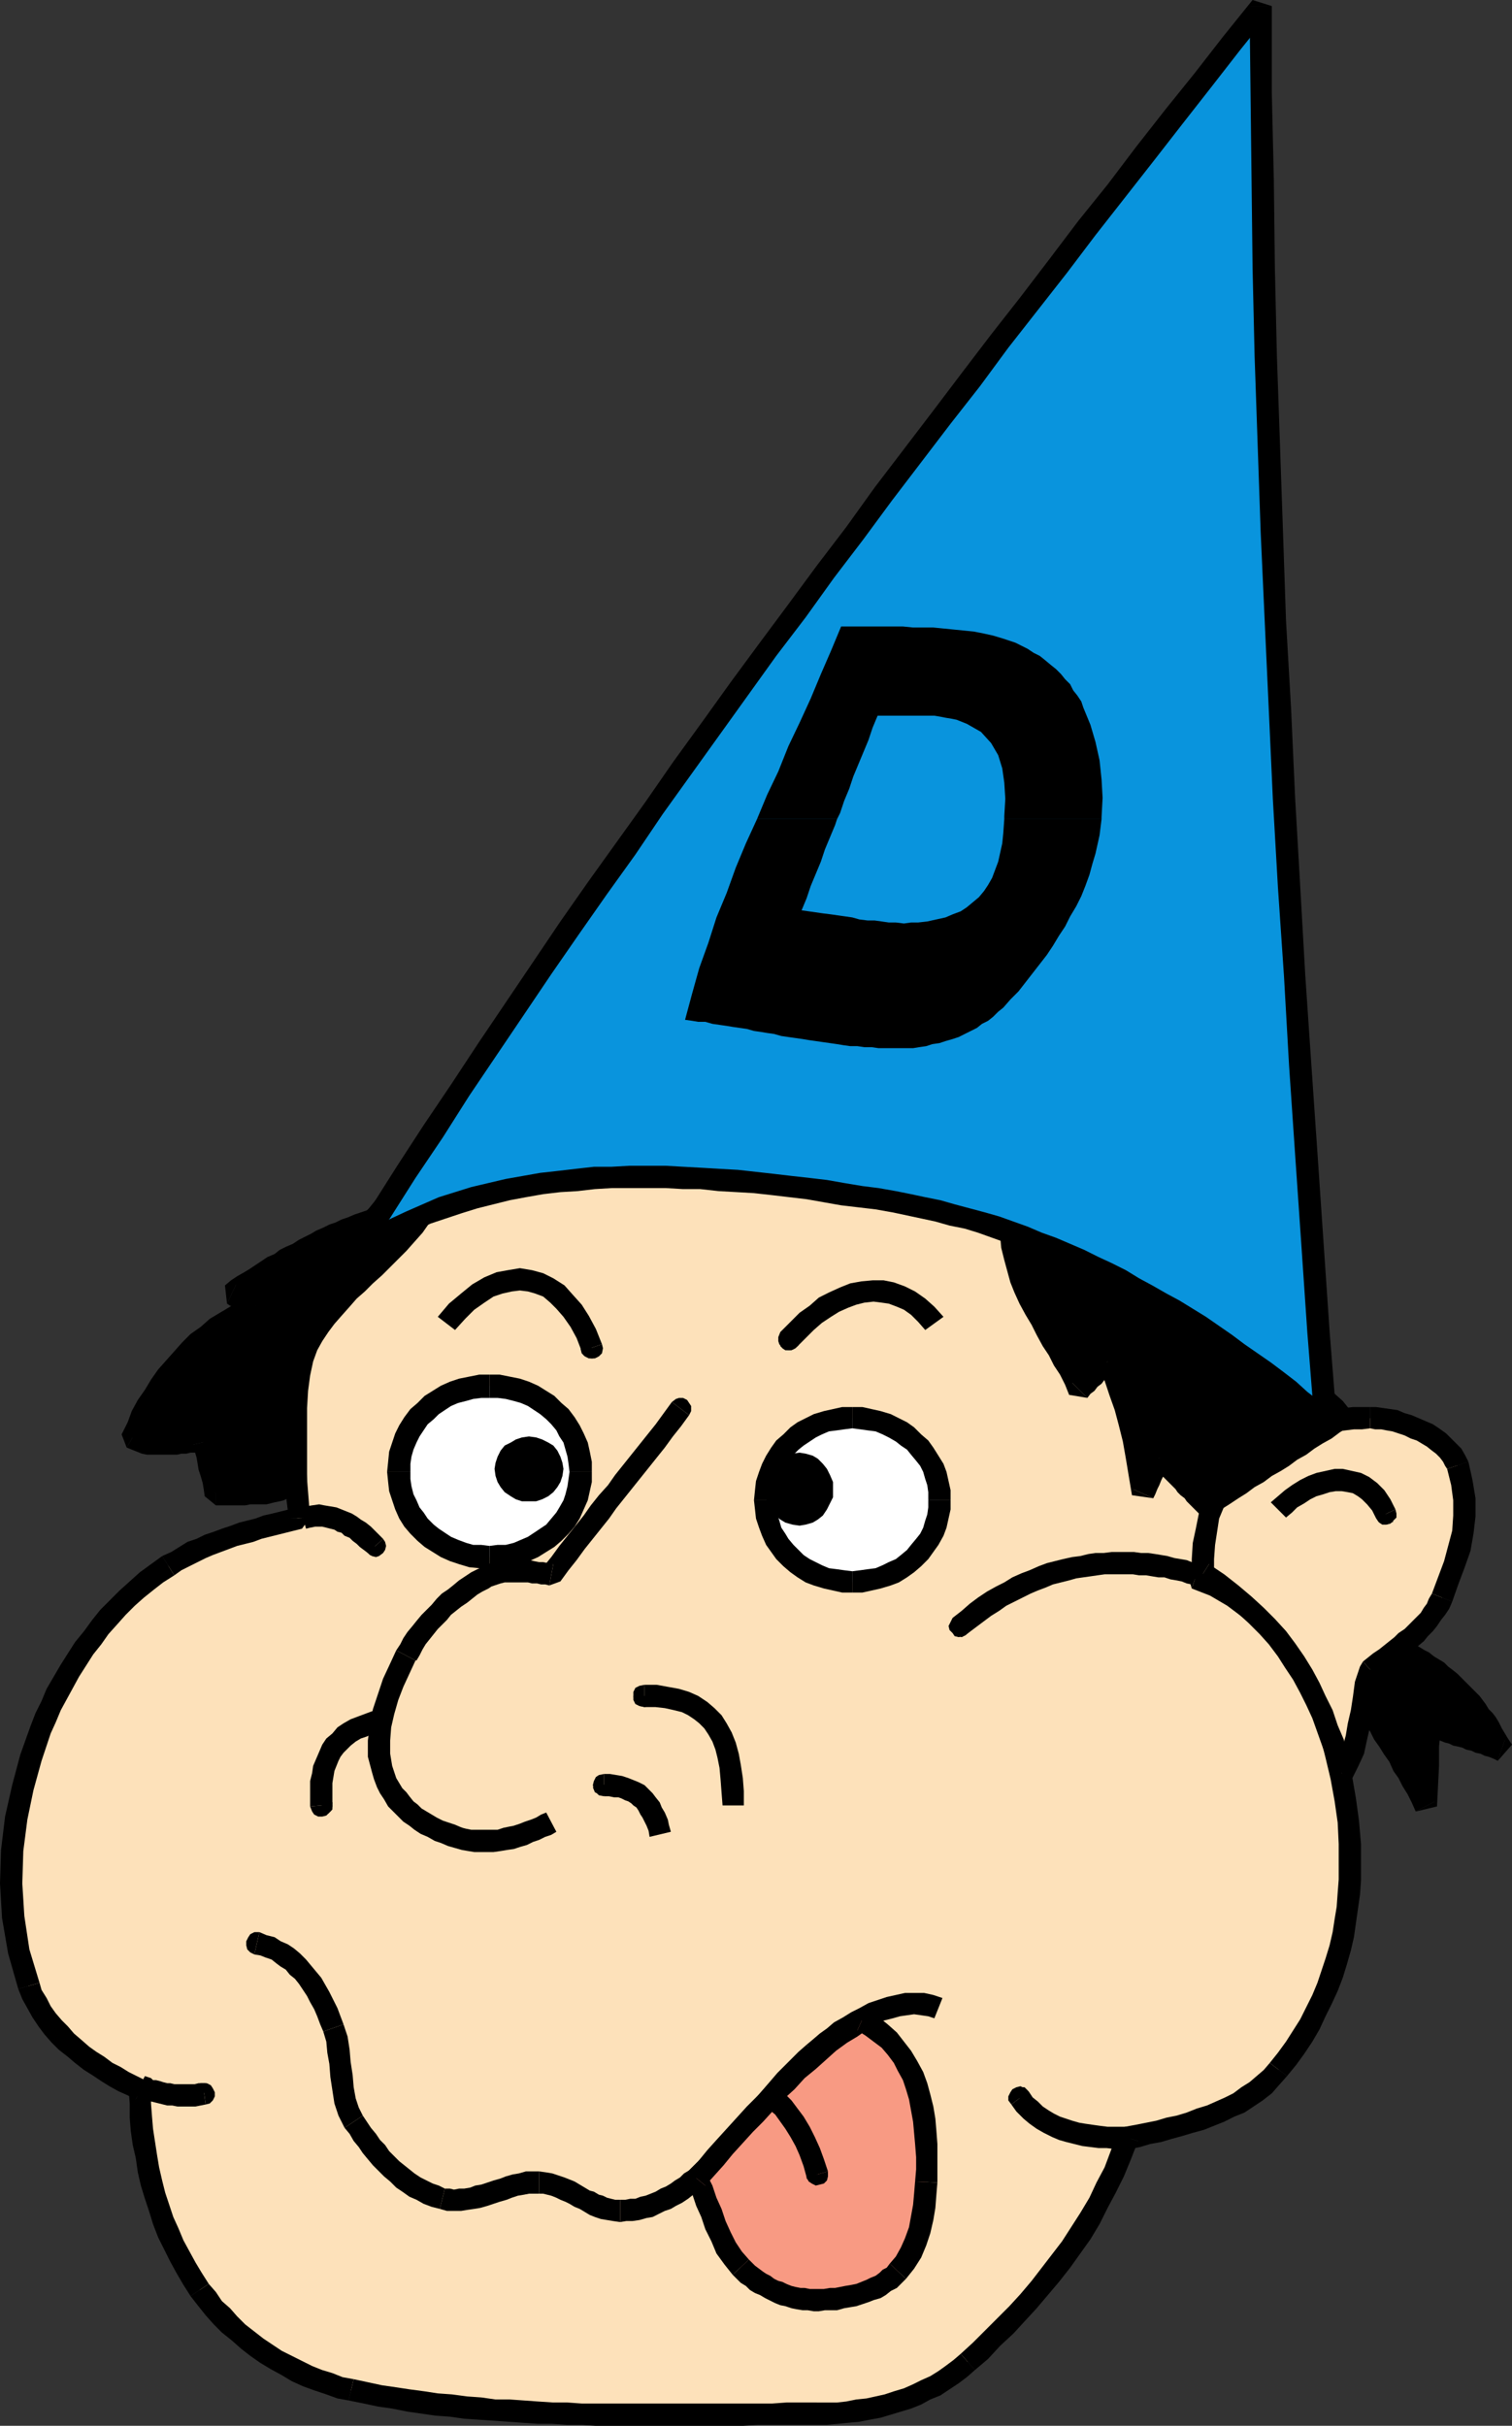 <svg xmlns="http://www.w3.org/2000/svg" width="358.082" height="574.32"><rect width="100%" height="100%" fill="#333333" stroke="none"/><path d="m325.441 386.883 2.399 1.437 1.2.48 1.202.723 1.2.72 1.199.48 1.199.718.96.72 1.2.722 1.2.719.96.718.961.48 1.2.962.96.718.961.723 1.918 1.918.961.719.961.723.719.96.719.957.96.723.72.957.722.961 1.437 1.922.723 1.2.719.96.719 1.2.722 1.199.719 1.199.719 1.441-1.2-.242-.96-.477-1.2-.242-.96-.48-1.2-.238-.96-.481-.958-.242-1.203-.477-.957-.242-1.203-.48-.957-.239-.961-.48-1.2-.242-.96-.239-1.2-.48-.96-.238-.239 4.558-.242 4.801-.238 4.8-.242 4.798-1.2-2.157-.96-1.921-1.2-1.922-.96-1.918-.958-1.922-1.203-1.918L330 414l-.96-1.918-1.2-1.68-1.2-1.922-1.199-1.918-1.199-1.68-1.441-1.679-1.2-1.68-1.44-1.683-1.442-1.68.96-1.437.723-1.442.957-1.441.723-1.438.957-1.441.723-1.2.957-1.44.722-1.438"/><path d="m345.121 396.242-1.2-.96-.96-.72-.961-.96-1.2-.72-1.198-.722-1.2-.957-.96-.48-1.2-.723-1.203-.719-1.2-.719-1.198-.722-1.2-.477-1.199-.722-1.203-.72-1.2-.718-1.198-.723-2.399 4.563 2.399 1.437 1.199.723 1.2.719 1.202.48 1.2.72 1.199.48.96.718 1.2.723.96.719.958.718.96.48.962.72 1.199.96.719.723.96.719 3.602-3.84m9.598 20.641 3.363-3.84-.96-1.441-.72-1.2-.722-1.199-.72-1.441-.718-1.2-.722-.96-.961-.961-.72-1.2-.718-.96-.719-.958-5.28-5.28-3.602 3.839.96.961.961.719.72.718.718.723.723.957.718.723.72.957.722.722.718.961.72.957.722 1.2.719.96.48.962L352.56 414l.722 1.441 3.121-3.601-1.683 5.043"/><path d="m341.281 408.723-3.601 2.398 1.199.242.96.477 1.2.242 1.203.48.957.239.961.48 1.2.242.96.239.961.48 1.2.238.96.48 1.2.243.96.477.958.242 1.203.48.957.48 1.683-5.042-.96-.477-1.2-.242-.96-.48-1.2-.239-1.203-.48-.957-.242-.961-.477-.961-.242-1.2-.238-.96-.48-1.2-.481-.96-.239-1.2-.242-.96-.48-.961-.239-1.2-.48L336 408.48l5.281.243"/><path d="m335.281 428.883 5.04-1.203.238-4.797.242-4.801v-4.559l.48-4.8-5.281-.243-.238 4.801-.242 4.801-.239 4.559-.242 4.8 4.8-.96-4.558 2.402"/><path d="m316.559 396.96.242 2.88 1.441 1.683 1.2 1.438 1.437 1.68 1.203 1.921 2.398 3.36.961 1.918 1.2 1.683 1.199 1.918 1.2 1.68.96 2.16 1.2 1.68.96 1.922 1.2 1.918.96 1.922.961 2.16 4.559-2.403-.961-2.16-1.2-1.918-.96-1.922-.957-1.917-1.203-1.922-.957-1.918-1.2-1.922-1.203-1.918L330 408.96l-1.2-1.918-1.198-1.922-1.442-1.68-1.2-1.68-1.44-1.921-1.2-1.68-1.68-1.68.481 2.883-4.562-2.402"/><path d="m326.64 384.48-3.359 1.2-.96 1.203-.72 1.437-.96 1.442-.72 1.441-.722 1.438-.957 1.441-.96 1.441-.723 1.438 4.562 2.402.719-1.441.96-1.442.72-1.199.96-1.441.72-1.438.722-1.441.957-1.438.723-1.441-3.36.961 2.399-4.563"/><path fill="#fde1ba" d="m245.281 286.563 1.438 1.917 1.683 1.922 1.438 1.68 1.441 2.16 1.438 1.918 1.441 1.922 1.68 1.68 1.441 2.16 1.438 1.918 1.683 1.922 1.438 1.918 1.441 1.683 1.68 2.16 1.441 1.918 1.438 1.922 1.441 1.918 1.438 1.922 1.683 1.918 1.438 1.922 1.441 1.918 1.68 1.922 1.441 1.918 1.438 1.922 1.441 1.918 1.68 1.922 1.441 1.917 1.438 1.922 1.441 1.918 1.68 1.922 1.441 1.918 1.438 1.922 1.44 1.918.239 1.68v3.12l-.239 1.68-.242 1.442-.238 1.2-.48 1.44-.72 1.438-.48 1.441-.719 1.442-.96 1.437-1.2 1.68-.96 1.68-1.442 1.922-1.2 1.921-1.68 1.918 4.802 2.16 4.32 2.399 4.078 3.121 3.84 3.121 3.36 3.84 2.882 4.078 2.637 4.082 2.402 4.801 2.16 4.559 1.68 5.039 1.438 5.039 1.203 5.043.718 5.277.72 5.281.48 5.282v8.398l-.239 3.36-.242 3.359-.48 3.12-.719 3.36-.719 3.121-.722 3.121-1.2 2.88-.957 3.12-1.441 2.88-1.2 3.12-1.679 2.88-1.441 2.64-1.922 2.879-1.918 2.64-2.16 2.641-1.442 1.68-1.918 1.918-1.68 1.441-2.16 1.442-1.921 1.199-2.399 1.199-2.16.96-2.402.962-2.399.719-2.398.96-2.403.72-2.398.718-2.402.48-2.637.723-2.402.477-2.641.48-1.438 4.082-3.359 7.68-1.922 3.601-2.16 3.598-1.918 3.602-2.402 3.359-2.399 3.36-2.402 3.12-2.637 3.118-2.64 3.12-2.641 2.88-2.879 3.12-2.883 2.88-2.879 2.883-3.12 2.64-1.68 1.68-1.918 1.437-1.922 1.203-4.32 2.399-2.16.96-2.4.958-2.16.723-2.398.718-2.402.719-2.399.48-2.402.243-2.398.48h-2.399l-2.402.238h-16.32l-3.598.239h-34.8l-3.36-.239h-3.602l-3.36-.238h-3.359l-3.359-.242-3.602-.238-3.359-.243-3.36-.238-3.359-.242-3.601-.477-3.36-.242-3.359-.48-3.363-.48-3.36-.481-6.718-1.438-3.602-.48-2.398-.719-2.64-.723-2.64-.957-2.641-.96-2.399-1.2-2.398-1.203-2.402-1.437-2.399-1.442-2.16-1.68-2.402-1.68-1.918-1.679-2.16-1.922-1.922-1.918-1.918-1.922-3.36-4.32-1.68-2.637-1.68-2.64-1.44-2.64-1.442-2.88-1.2-2.64-1.198-3.121-.961-2.88-.961-2.882-.719-3.117-.719-2.883-.722-3.117-.477-3.36-.48-3.12-.243-3.122V498l-.238-3.117-1.922-.961-1.918-1.2-1.922-.96-2.16-1.2-1.918-1.44-1.922-1.2-1.918-1.442-1.921-1.437-1.68-1.68-1.68-1.683-1.44-1.68-1.438-1.918-1.441-1.922-1.2-1.918-.96-1.922-.961-2.16L4.56 462l-1.438-8.16-.48-7.918L2.88 438l.96-7.68 1.442-7.199 1.918-6.96 2.403-6.72 1.199-2.878L12 403.921l1.441-2.879 1.438-2.883 1.68-2.637 1.683-2.64 1.68-2.64 1.918-2.641 1.922-2.399 1.918-2.402 2.16-2.16 2.402-2.16 2.16-2.16 2.399-2.16 2.398-1.68 2.64-1.68 1.923-1.2 1.918-1.199 1.922-.96 1.918-.72 1.921-.96 1.918-.719 1.922-.723 2.16-.718 1.918-.48 1.922-.72 1.918-.48 1.922-.48 1.918-.481 1.922-.48 1.918-.481 1.922-.719-.48-5.758-.481-6-.719-6-.48-5.761-.72-6-.48-6L66.72 318l-.477-6 2.16-2.398 2.399-2.399 2.398-2.402 2.16-2.64 2.403-2.4 2.16-2.398 2.398-2.402 2.16-2.399 2.399-2.402 2.402-2.398 2.16-2.399 2.399-2.402 2.16-2.399 2.402-2.402 2.157-2.637 2.402-2.402 4.32-.238 4.32-.242 4.56-.48 4.32-.24h4.558l4.563-.241 4.558-.239h4.32l4.56-.238h13.92l4.56.238h4.562l4.559.48 4.558.24 4.563.241 9.117.961 4.562.477 4.32.48 4.56.961 4.558.719 4.32.723 4.32.957 4.563.96 4.32.962 4.078 1.199 4.32 1.441 4.321 1.2 4.078 1.44 4.082 1.68"/><path d="m295.922 347.762-.48-1.442-1.442-1.918-1.68-1.922-1.441-1.918-1.438-1.921-1.441-1.918-1.68-1.922-1.441-1.918-1.438-1.922-1.68-1.918-1.44-1.922-1.442-1.918-1.438-1.922-1.441-1.918-1.68-1.922-1.441-1.918-1.438-1.921L270 313.68l-1.68-1.918-1.441-1.922-1.68-1.918-1.437-1.922-1.442-1.918-1.441-1.922-1.438-1.918-1.68-1.922-1.44-1.918-1.442-1.922-1.438-1.918-1.68-1.921-1.44-1.918-1.442-1.922-1.438-1.918-4.32 3.117 1.68 1.922 1.441 1.918 1.438 1.922 1.441 1.918 1.68 1.922 1.441 1.921 1.68 1.918 1.2 1.922 1.679 1.918 1.441 1.922 1.68 2.16 1.437 1.68 1.442 1.918 1.441 1.922 1.438 1.918 1.68 2.16 1.44 1.68 1.442 1.921 1.438 1.918 1.68 2.16 1.44 1.922 1.442 1.918 1.68 1.68 1.437 1.922 1.442 2.16 1.441 1.918 1.68 1.922 1.437 1.918 1.442 1.922 1.441 1.918 1.68 1.922 1.437 1.918-.718-1.438 5.28-.48"/><path d="m283.922 371.043 1.2 4.078 1.437-2.16 1.441-1.918 1.441-1.68 1.2-1.922.96-1.68.958-1.44.722-1.68.719-1.68.719-1.438.48-1.683.48-1.438.243-1.68.238-1.679v-3.363l-.238-1.918-5.281.48.238 1.68v2.879L290.64 354v1.203l-.239 1.438-.48.96-.723 1.442-.48 1.437-.719 1.2-.96 1.441-.958 1.442-.96 1.68-1.2 1.917-1.442 1.68-1.44 2.16 1.202 4.082 1.68-5.039"/><path d="M322.32 441.602v-5.04l-.48-5.519-.719-5.281-.96-5.52-.962-5.039-1.68-5.523-1.68-5.04-2.16-4.8-2.398-4.797-2.879-4.563-3.12-4.078-3.602-3.84-3.84-3.601-4.32-3.121-4.56-2.637-5.038-2.16-1.68 5.039 4.317 1.68 4.082 2.398 3.84 2.883 3.601 3.117 3.117 3.602 2.883 3.84 2.637 4.078 2.16 4.32 2.16 4.563 1.68 4.8 1.203 4.797 1.2 5.043.96 5.277.719 5.043.238 5.04v5.039h5.281m-17.52 49.921 2.16-2.64 1.919-2.64 1.922-2.88 1.68-2.883 1.44-3.117 1.438-2.883 1.442-3.117 1.199-3.12.96-3.122.962-3.36.719-3.12 1.441-10.079.238-3.359v-3.601h-5.28v3.359l-.24 3.121-.241 3.36-.477 2.878-.48 3.121-.723 3.122-.957 3.117-.961 2.883-.961 2.878-1.2 2.88-1.44 2.882-1.438 2.879-1.68 2.64-1.683 2.641L302.64 486l-1.922 2.402 4.082 3.121"/><path d="m269.52 506.883-1.918 1.918 2.398-.48 2.402-.72 2.637-.48 2.402-.719 2.641-.722 2.398-.72 2.641-.718 2.399-.96 2.402-.962 2.398-1.199 2.399-.96 2.16-1.438 2.16-1.442 2.16-1.68 1.68-1.921 1.922-2.157-4.082-3.12-1.438 1.679-1.68 1.441-1.68 1.438-1.921 1.2-1.918 1.44-1.922.962-2.16.96-2.16.957-2.399.723-2.402.957-2.398.723-2.399.48-2.402.719-2.399.48-2.402.481-2.637.48-1.922 1.918 5.04 1.442"/><path d="m230.879 561.121 3.121-2.64 2.879-3.118L240 552.48l2.64-2.878 2.88-3.122 2.64-3.117 2.64-3.12 2.641-3.36 2.399-3.36 2.402-3.363 2.16-3.598 1.918-3.84 1.922-3.6 1.918-3.84 1.68-4.079 1.68-4.32-5.04-1.442-1.44 3.84-1.438 3.84-1.922 3.602-1.68 3.597-2.16 3.602-4.32 6.719-2.399 3.12-2.402 3.122L244.32 540l-2.64 3.121-2.64 2.879-2.88 2.883-5.758 5.758-2.882 2.64 3.359 3.84"/><path d="M193.441 574.082h2.399l2.64-.242 2.399-.238 2.64-.239 2.403-.48 2.637-.48 2.402-.723 2.398-.72 2.403-.718 2.398-.96 2.16-1.2 2.399-.96 2.16-1.442 2.16-1.438 1.922-1.441 1.918-1.68-3.36-3.84-1.68 1.442-1.917 1.437-1.68 1.203-1.922 1.2-2.16.96-1.918.957-2.16.961-2.402.72-2.16.722-2.16.48-2.16.477-2.4.242-2.398.48-2.16.239h-4.8v5.281M82.559 568.32l3.601.723 3.36.719 3.359.48 3.601.719 6.72.96 3.359.24 3.363.48 3.598.242 3.601.238 3.36.242 3.359.239 3.601.238h3.36l3.36.242h3.6l3.36.238h34.8l3.599-.238h13.921v-5.281h-7.199l-3.363.242h-45.117l-3.36-.242h-3.363l-3.598-.238-3.359-.243-3.363-.238h-3.36l-3.359-.48-3.36-.239-3.6-.48-3.36-.242-3.121-.48-3.598-.481-3.121-.477-3.36-.48-3.359-.723-3.36-.719-1.202 5.04"/><path d="m45.121 543.602 1.68 2.16 1.918 2.398 1.922 2.16 1.918 1.922 2.402 1.918 2.16 1.922 2.16 1.68 2.399 1.68 2.402 1.44 2.637 1.438 2.402 1.442 2.64 1.199 2.641.96 2.88.962 2.64.957 2.637.48 1.203-5.039-2.64-.48-2.403-.961-2.399-.719-2.398-.96-2.402-1.2-2.399-1.2-2.402-1.198-2.16-1.442-2.157-1.441-4.32-3.36-1.922-1.918-1.68-1.922-1.921-1.68-1.438-2.16-1.68-1.917-4.32 2.879"/><path d="m32.16 497.043-1.68-2.16.239 3.117v3.363l.242 3.117.48 3.36.72 3.12.48 3.36.718 3.121.961 3.121.961 2.88.961 3.12 1.2 3.118 1.437 2.882 1.441 2.88 1.442 2.64 1.68 2.879 1.68 2.64 4.32-2.878-1.68-2.641-1.442-2.402-1.441-2.637-1.438-2.64-1.199-2.88-1.203-2.64-.957-2.883-.96-2.879-.72-2.879-.722-3.12-.48-2.88-.481-3.12-.477-3.122-.242-2.879-.238-3.121v-3.117l-1.442-2.403-2.16 4.563"/><path d="m4.32 470.883.961 2.398 2.399 4.32 1.441 2.16 1.438 1.919 1.683 1.922 1.68 1.68 2.16 1.679 1.68 1.441 2.16 1.68 1.918 1.2 2.16 1.44 1.922 1.2 2.16 1.2 2.16.96 1.918.961 2.16-4.563-1.918-.957-1.922-.96-1.921-1.2-1.918-.96-1.922-1.442-1.918-1.2-1.68-1.198-1.922-1.68-1.68-1.442-1.437-1.68-1.441-1.44-1.442-1.68L12 474.96l-.96-1.918-1.2-1.922-.48-1.68-5.04 1.442"/><path d="m7.2 408.723-2.4 6.718-1.921 7.2-1.68 7.441L.242 438 0 445.922l.48 8.16 1.442 8.398 2.398 8.403 5.04-1.442-2.4-7.918-1.198-7.921-.48-7.68.238-7.68.96-7.441 1.442-6.961 1.918-6.957 2.16-6.48-4.8-1.68m31.202-40.321-2.64 1.918-2.64 1.922-2.403 2.16-2.399 2.16-4.558 4.56-1.922 2.401-1.918 2.637-2.16 2.64-3.36 5.282-1.683 2.879-1.68 2.879-1.2 2.883-1.437 2.879-1.203 3.12 4.801 1.68 1.2-2.64 1.202-2.88 1.438-2.64 1.441-2.64 1.438-2.641 1.683-2.64 1.68-2.641 1.918-2.4 1.68-2.398 2.16-2.403 1.922-2.16 2.16-2.16 2.16-1.918 2.398-1.922 2.16-1.68 2.641-1.68-2.879-4.558"/><path d="m68.402 359.523 1.68-2.64-1.68.48-1.922.477-1.921.48-2.157.48-1.922.723-1.921.477-1.918.48-1.922.723-2.16.719-1.918.719-2.16.722-1.922.957-2.157.723-3.843 2.398-2.157.961 2.88 4.559 1.679-1.2 1.918-.96 1.922-.961 1.918-.957 1.683-.723 1.918-.719 1.922-.718L56.16 366l1.922-.477 1.918-.48 1.922-.723 1.918-.48 1.922-.477 1.918-.48 1.922-.48 1.918-.481 1.921-2.64-5.039.241"/><path d="m64.32 310.32-.718 1.922.718 6L64.8 324l.481 6 .719 5.762.48 6 .72 6 .48 6 .722 5.761 5.04-.242-.962-12-.718-6-.723-5.758-.48-6-.477-5.761-.723-6-.48-6-.719 2.16-3.84-3.602"/><path d="m102.719 270.48-1.68.961-2.16 2.399-2.399 2.402-2.398 2.399-2.16 2.402-2.402 2.398-2.16 2.641-2.4 2.398-2.16 2.403-2.398 2.398-2.16 2.399-4.8 4.8-2.16 2.403-2.403 2.398-2.399 2.64-2.16 2.4 3.84 3.6 2.16-2.398 2.399-2.64 2.16-2.403 2.402-2.398 2.399-2.402 2.16-2.399 2.402-2.64 4.559-4.559 2.16-2.64 2.398-2.16 2.403-2.641 2.16-2.399 2.398-2.402 2.16-2.399 2.399-2.398-1.68.719-.48-5.282"/><path d="m247.441 284.883-1.199-.723-4.082-1.68-4.32-1.437-4.32-1.441-8.641-2.399-4.32-1.203-4.317-.957-4.562-.961-4.559-.719-4.32-.722-4.559-.72-4.562-.718-4.559-.48-4.562-.48-4.559-.481-4.8-.239-4.321-.242-4.797-.238-4.562-.242h-4.56l-4.8-.239h-9.12l-4.56.239h-4.558l-4.563.242-4.32.238-4.559.242-4.558.239-4.32.238-4.563.242-4.32.238.48 5.282 4.32-.239 4.32-.242 4.321-.48 4.559-.239 4.32-.242h4.563l4.558-.238 4.32-.242h18.48l4.321.242h4.801l4.32.238 4.559.242 4.559.481 4.562.238 4.559.719 4.558.48 4.32.48 4.32.72 4.563.722 4.317.72 8.64 1.921 4.32 1.2 4.083 1.198 4.32 1.2 4.078 1.441 4.082 1.441 4.078 1.2-1.199-.723 4.32-3.117m-21.839 98.16-.48.957-.481.96.238.962.723.719.48.722.957.239.961-.239.96-.48-3.358-3.84m58.078-12.961-1.438-.242-1.203-.477-1.437-.242-1.442-.238-1.68-.48-1.44-.243-1.438-.238-1.68-.242h-1.68l-1.683-.239h-5.278l-1.922.239h-1.918l-1.68.242-1.921.48-1.918.239-2.16.48-1.922.48-1.918.481-1.922.719-2.16.96-1.918.72-2.16.96-1.922 1.2-1.918.96-2.16 1.2-2.16 1.441-1.922 1.438-1.918 1.683-2.16 1.68 3.359 3.84 1.918-1.442L232.8 384l1.918-1.437 1.922-1.2 1.68-1.203 1.921-.957 1.918-.96 1.922-.962 1.68-.718 1.918-.723 1.68-.719 1.921-.48 1.918-.48 1.68-.481 1.68-.239 1.683-.238 1.68-.242 1.68-.238h6.718l1.442.238h1.68l1.437.242 1.441.238h1.442l1.437.48 1.442.24 1.199.241 1.2.48 1.202.24 1.438-5.04"/><path d="m226.8 387.363.962.239.957-.48.722-.72.48-.722v-.957l-.241-.961-.72-.719-.96-.48-1.2 4.8m16.802 107.758-.961-.719-.961-.48-.961.238-.957.48-.48.723-.481.957v.961l.719.961 4.082-3.12"/><path d="M267.84 503.523h-5.52l-1.918-.242-1.683-.238-1.68-.242-1.437-.238-1.68-.481-2.883-.96-1.437-.72-1.2-.722-1.441-.957-1.2-1.2-1.202-.96-.957-1.442-4.082 3.121 1.199 1.68 1.683 1.68 1.438 1.199 1.68 1.199 1.68.96 1.921.962 1.68.719 1.68.48 1.921.48 1.918.481 1.922.238 1.918.243h1.922l1.918.238h3.84v-5.278"/><path d="m241.441 499.441 1.2-.238.718-.723.48-.957.243-.722-.242-.961-.48-.957-.72-.723h-1.199v5.281m-192.722-1.199.96-.242.723-.719.477-.96v-.958l-.477-.96-.48-.723-.961-.477H48l.719 5.04"/><path d="m31.922 496.082.957.48.723.239.957.48 1.203.242.957.239.96.238.962.242.96.238h1.2l1.199.243h4.32l1.2-.243 1.199-.238-.719-5.039h-.96l-.958.238h-4.8l-.962-.238h-.718l-.961-.242-.72-.238-.96-.243h-.719l-.48-.48-.723-.238-.719-.239-2.398 4.559"/><path d="m49.441 493.441-.96-.238h-.961l-.961.477-.477.96-.48.962.238.96.242.72.957.718 2.402-4.559m37.68-125.761.961.722.957.239.723-.239.957-.722.48-.72.242-.96-.242-.957-.48-.723-3.598 3.36"/><path d="m72.48 361.922.961-.242 1.2-.239h1.68l.96.239.961.242.957.238.723.48.957.243.723.719 1.199.48.719.719.96.722.72.72 1.921 1.437 3.598-3.36-2.88-2.879-1.198-.96-1.2-.72-.96-.718-1.2-.723-1.199-.48-1.203-.477-1.2-.48-1.437-.242-1.441-.239-1.2-.242-1.68.242-1.44.239-1.442.242 1.441 5.039"/><path d="m88.082 363.602-.96.48-.72.719v1.922l.477.718.723.72.718.241h1.2l-1.438-4.8"/><path fill="#fde1ba" d="m317.762 420 1.68-2.879.96-2.879.957-2.879.48-3.12.481-2.88.48-3.363.72-3.36.96-3.359 1.2-.96 1.199-.958 1.203-.96 1.2-.962 1.198-.718 1.442-.961.957-.961 1.203-1.2 2.398-1.921 1.922-2.399.957-1.199.723-1.2.719-1.202.719-1.438 2.882-7.68 1.2-3.84.718-4.081.48-3.84v-3.84l-.48-3.84-1.199-4.078-.48-1.203-.72-1.2-1.921-2.398-1.2-.96-1.44-.962-1.2-.718-1.441-.72-1.68-.722-1.437-.719-1.68-.48-1.442-.48-1.68-.239-1.44-.48h-6.958l-1.922.238-2.16.242-1.918.48-2.16.481-2.16.477-1.922.48-1.918.723-2.16.957-1.922.96-1.918.962-1.922 1.199-1.68 1.2-3.359 2.882-2.402 2.637-1.918 2.883-1.68 3.117-.96 3.12-.72 3.36-.48 3.363-.242 3.598v3.36l3.601 2.402 3.36 2.398 2.879 2.64 2.883 2.4 2.64 2.882 2.16 2.637 2.157 2.64 2.16 2.883 1.683 3.117 3.36 6.243 1.437 3.117 1.203 3.363 1.2 3.598 1.199 3.36.96 3.839"/><path d="m322.8 393.363-.718 1.2-1.203 3.597-.477 3.602-.48 3.12-.723 3.118-.48 2.883-.719 2.64-.96 2.637-1.438 2.402 4.558 2.641 1.442-2.883 1.437-3.117.723-3.363.718-3.117.961-6.243.72-3.117.718-3.363-.719 1.203-3.36-3.84"/><path d="m339.121 377.281-.719 1.2-.48 1.199-.723.96-.719 1.2-1.921 1.922-.957.96-.961.958-1.442.96-.957.962-1.203.96-1.2.961-1.198.957-1.442.961-2.398 1.922 3.36 3.84 1.198-.723 1.2-.957.96-.96 1.442-.961 2.398-1.922 1.2-.957 1.203-.961 1.437-1.2.961-1.199 1.2-1.203.96-1.2.961-1.437.961-1.203.957-1.437.723-1.68-4.8-1.922"/><path d="m342.719 347.762.96 3.84.481 3.601v3.598l-.238 3.601-.961 3.598-.961 3.602-1.441 3.84-1.438 3.84 4.8 1.921 1.438-4.082 1.442-3.84 1.441-4.078.719-4.082.48-4.078v-4.32l-.722-4.32-.957-4.321-5.043 1.68"/><path d="m324.48 338.16 1.2.242h1.441l1.2.239 1.44.242 1.438.48 1.442.477 1.441.723 1.438.48 1.199.719 1.203.718 1.2.961.96.72.957.96.723.961.48.961.477.719 5.043-1.68-.723-1.441-.957-1.68-1.203-1.2-2.399-2.398-1.68-1.203-1.44-.957-1.68-.723-3.36-1.437-1.68-.48-1.68-.723-3.358-.477-1.68-.242h-1.442v5.04"/><path d="m295.2 348.96 1.44-1.437 1.68-1.203 1.442-1.199 1.918-.96 1.68-.958 1.921-.96 1.68-.962 1.918-.48 1.922-.719 2.16-.48 1.918-.48 1.922-.24 1.918-.241 1.922-.239h1.918l1.921-.242v-5.039h-4.078l-2.16.242-2.16.477-2.402.242-1.918.48-2.16.72-2.16.48-2.16.718-4.321 1.922-1.922 1.2-1.918 1.199-1.922 1.441-1.918 1.438-1.68 1.441 3.598 3.84"/><path d="m286.32 370.32 1.2 2.16v-3.359l.242-3.36.48-3.12.477-3.118 1.203-2.882 1.2-2.641 1.679-2.637 2.398-2.402-3.597-3.84-2.883 3.121-2.16 3.121-1.68 3.36-.957 3.597-.723 3.602-.719 3.36-.238 3.84v3.358l1.2 2.403 2.878-4.563"/><path d="m315.602 418.563 4.8.718-1.203-3.84-.957-3.601-1.441-3.36-1.2-3.597-1.68-3.36-1.44-3.12-1.68-3.122-1.922-3.12-2.16-3.118-2.16-2.883-2.637-2.879-2.64-2.64-2.88-2.641-3.12-2.637-3.36-2.64-3.602-2.403-2.879 4.563 3.598 2.16 3.121 2.398 2.88 2.399 2.64 2.402 2.64 2.64 2.16 2.4 2.16 2.878 1.68 2.64 1.922 2.88 1.68 3.12 1.437 2.88 1.442 3.12 1.199 3.36 1.2 3.363 1.202 3.36.957 3.84 4.801.48-4.558-2.64M101.04 285.602l-1.438.238-1.442.48-1.68.243-1.44.238-1.438.48-1.442.242-1.441.477-1.438.48-1.441.48-1.438.481-1.683.72-1.438.48-1.441.48-1.438.719-1.441.48-1.441.723-1.438.719-1.203.718-1.68.723-1.437.719-1.203.719-1.438.722-1.441.957-1.438.723-1.441.957-1.442.723-1.437.957-2.883 1.922-1.437.718-1.442.961-1.2.961.72.48.722.239.477.48.723.239.718.48.72.242.722.48.718.24-2.398 1.198-2.402 1.203-2.16 1.438-2.399 1.441-2.16 1.68-1.922 1.68-3.84 3.84-1.918 2.16-1.68 1.918-1.68 2.402-1.44 2.16-1.442 2.399-1.437 2.64-1.2 2.64-1.203 2.4 1.922.96.961.242.957.239h1.203l.957.238h1.203l1.2-.238h2.16l1.199-.239h.96l1.2-.242h3.121l.477 1.68.242 1.441.48 1.68.239 1.441.48 1.438.242 1.68.477 1.441.242 1.68h9.36l1.199-.239h1.199l.96-.242h.72l.96-.238.961-.48.961-.243.72-.238 1.921-.96v-17.759l.238-4.082.48-4.078.72-3.601 1.199-2.88 1.441-2.402 1.442-2.398 3.359-4.32 1.918-1.922 1.922-1.918 1.918-1.922 1.922-1.918L88.559 300l1.921-1.68 1.922-1.918 1.918-1.922 1.922-2.16 3.36-4.32 1.437-2.398"/><path d="m55.922 304.082.48 4.32 1.2-.96 1.437-.962 1.441-.718 1.442-.961 1.437-.961 1.2-.719 1.441-.96 1.441-.72 1.438-.96 2.883-1.438 1.437-.723 1.203-.718 1.438-.72 1.441-.722 1.438-.719 1.203-.718 1.437-.48 1.442-.72 1.441-.48 1.438-.48 1.441-.481 1.438-.719 2.882-.96 1.438-.243 1.441-.48 1.442-.239 1.437-.48 1.442-.238 1.441-.48 1.438-.243-.961-5.04-1.438.243-1.68.477-1.441.242-1.441.48-1.68.239-1.438.48-1.441.48-1.68.481-1.441.48-1.438.481-1.441.48-1.68.72-1.441.48-1.438.718-1.441.48-1.441.72-1.68.722-1.2.719-1.437.719-1.441.722-1.442.957-1.68.723-1.437.719-1.203.96-1.68.72-1.437.96-1.442.961-1.44.957-1.2.723-1.68.957-1.441.961-1.438 1.2.48 4.32 2.16-4.559"/><path d="m61.441 311.523.239-4.8-.72-.243-.718-.238-.722-.48-.72-.239-.718-.48-.48-.242-.961-.48-.72-.239-2.16 4.559.72.48.718.242.48.239.962.48.718.238.48.48.72.243.722.48.239-4.8 1.921 4.8"/><path d="m32.64 338.16 1.2 3.121.96-2.398 1.2-2.64 1.2-2.161 1.44-2.402 1.442-2.157 1.438-2.16 1.68-2.16 1.679-1.922 1.922-1.68 1.918-1.921L50.64 318l1.918-1.438 2.16-1.44 2.16-1.2 2.402-1.2 2.16-1.199-1.921-4.8-2.641 1.199-2.399 1.441-2.398 1.438-2.402 1.441-2.16 1.918-2.399 1.68-1.922 1.922-1.918 2.16-1.922 2.16-1.918 2.16-1.68 2.399-1.44 2.402-1.68 2.398-1.442 2.641-.957 2.64-1.441 2.88 1.199 3.12 2.64-4.562"/><path d="m50.879 340.8-2.399-2.16h-2.398l-1.203.243h-2.16l-1.2.238h-2.16l-1.199.242h-.719l-1.199-.242h-.96l-.481-.238h-.719l-.723-.242-.718-.48L30 342.722l1.2.48 1.202.477 1.2.48 1.199.242H42l.96-.242h1.2l.961-.238h3.121L45.84 342l5.039-1.2"/><path d="m51.121 351.121 2.399 2.16-.239-1.68-.242-1.44-.48-1.68-.239-1.438-.48-1.68-.238-1.441-.48-1.68-.243-1.441-5.04 1.199.243 1.441.477 1.68.242 1.442.238 1.437.48 1.441.481 1.68.242 1.442.238 1.68 2.641 2.16v-5.282"/><path d="m67.68 351.121 1.441-2.398-.96.48-.962.477-.719.242-.96.238-.72.242-.48.239h-.96l-.958.242h-.96l-.962.238h-9.359v5.281h6.961l1.2-.242h3.84l.96-.238.957-.242 1.203-.239.957-.238.961-.48.961-.243 1.2-.48.96-.477 1.438-2.402h-5.04"/><path d="m70.559 317.523-1.438 3.36-.719 3.84-.722 4.32v22.078h5.039v-17.758l.242-4.082.48-3.601.72-3.36.96-2.64-4.562-2.157M101.52 288l-2.641-3.598-1.438 2.16-1.68 2.16-1.44 1.919-1.919 1.921-1.683 1.918-1.918 1.922-1.922 1.918-2.16 1.68-1.918 1.922-1.922 1.918-1.918 1.922-1.922 2.16-1.918 2.16-1.68 2.398L72 314.883l-1.441 2.64 4.562 2.157 1.2-2.157 1.44-2.16 1.438-1.922 1.68-1.918 1.922-2.16 1.68-1.922 1.921-1.68 1.918-1.921 2.16-1.918 5.762-5.762L98.16 294l1.922-2.16 1.68-2.399 1.68-2.64-2.883-3.84.96 5.039m138.001 2.16v2.64l.242 2.403.48 2.399.719 2.398.719 2.64.96 2.403 1.2 2.398 1.2 2.641 1.44 2.398 1.2 2.403 1.441 2.398 1.438 2.399 1.441 2.402 1.2 2.398 1.202 2.16 1.2 2.403.718-.723.961-.957.719-.722 4.32-4.32 1.68 3.6 1.2 3.602 1.44 3.598.962 3.84.718 3.84.961 4.082.719 4.32.719 4.559.48-1.2.48-.96.481-1.2.961-1.922.48-1.199.481-.96.477-1.2.722.719.48.722 8.641 8.641.72.477.718.722 1.922-1.199 2.16-1.203 1.918-1.438 1.922-1.199 2.16-1.441 1.918-1.2 1.922-1.44 2.16-1.2 1.918-1.441 1.922-1.2 2.16-1.199 1.918-1.441 1.922-1.2 2.16-1.44 1.918-1.2 1.922-1.2-1.68-2.16-1.922-2.16-2.16-1.918-1.918-1.921-1.922-2.16-2.16-1.68-2.16-1.922-2.16-1.918-6.48-5.04-2.4-1.679-2.398-1.441-2.16-1.442-2.402-1.68-2.399-1.437-2.64-1.441-2.399-1.2-2.64-1.44-5.282-2.4-2.398-1.199-2.883-1.203-2.64-.957-2.637-.96-2.883-1.2-2.879-.96-2.879-.72-2.879-.96-2.882-.723-2.88-.957-3.12-.723"/><path d="m253.922 327.363 4.078.719-1.2-2.64-1.198-2.399-1.442-2.16-1.2-2.64-1.44-2.403-1.438-2.16-1.441-2.399-1.2-2.398-1.199-2.403-1.203-2.398-.719-2.402-.96-2.399-.481-2.16-.477-2.16-.242-2.399v-2.16l-5.281-.242v2.64l.242 2.641.719 2.88.719 2.64.722 2.64.961 2.399 1.2 2.64 1.437 2.641 1.441 2.399 1.2 2.402 1.44 2.64 1.442 2.16 1.2 2.4 1.437 2.16 1.203 2.398.957 2.402 4.32.719-3.597-3.598"/><path d="m264.48 321.363-4.078-.722-.722.722-.961.957-.719.723-.96.957-.72.723-1.68 1.68-.718.96 3.598 3.598.722-.961.957-.719.723-.96.957-.72.723-.96 2.398-2.399-4.078-.719 4.558-2.16"/><path d="m268.32 352.563 5.04.718-.958-4.558-.722-4.32-.72-4.083-.96-4.078-.96-3.84-1.2-3.601-1.438-3.84-1.922-3.598-4.558 2.16 1.68 3.36 1.199 3.597 1.199 3.36.96 3.601.962 3.84.719 4.082.718 4.317.723 4.32 5.04.723-4.802-2.16"/><path d="m276.242 343.441-4.082.72-.719.96-.242 1.2-.48.96-.477 1.2-.48.96-.48 1.2-.962 1.922 4.801 2.16.48-.961.481-1.2.477-.96.48-1.2.48-.96.481-1.2.48-.96.239-.962-4.078.723 3.601-3.602"/><path d="m284.402 354.242 3.118.48-.72-.722-.48-.719-.96-.718-.72-.723-.48-.719-.719-.719-.96-.722-.481-.72-.719-.718-.722-.719-.72-.722-2.16-2.16-.718-.48-.719-.72-3.601 3.602.718.719.723.718.719.723.719.477 2.882 2.882.477.72.723.718.957.723.48.718.723.72.718.722.72.719.722.718 3.36.48-2.88-4.558"/><path d="m315.84 337.441.719-4.078-2.157 1.438L312.48 336l-1.921 1.441-2.157 1.2-1.922 1.199-2.16 1.441-1.918 1.2-1.922 1.44-2.16 1.2-1.918 1.442-1.922 1.199-2.16 1.441-1.918 1.2-1.922 1.199-2.16 1.441-1.918 1.2 2.88 4.558 1.917-1.438 1.922-1.203 2.16-1.437 1.918-1.2 1.922-1.441 2.16-1.2 1.918-1.44 2.16-1.2 1.922-1.199 1.918-1.441 2.16-1.2 1.922-1.441 1.918-1.2 2.16-1.198 1.922-1.442 1.918-1.2.723-3.839-4.082 3.36"/><path d="m242.16 290.402-3.12 2.399 2.882.722 5.758 1.438 2.879.96 2.882.962 2.641.957 2.879.96 5.281 1.923 2.637 1.199 5.281 2.398 2.399 1.203 2.64 1.2 2.403 1.437 2.398 1.442 2.402 1.199 2.399 1.68 2.16 1.44 2.398 1.442 2.403 1.68 1.918 1.68 2.402 1.68 2.16 1.679 1.918 1.68 2.16 1.918 2.16 1.683 1.922 1.918 1.918 1.922 1.922 2.16 1.918 1.918 1.68 2.16 4.082-3.359L318 331.68l-2.16-1.918-1.918-2.16L312 325.68l-2.16-1.918-1.918-1.922-2.402-1.918-2.16-1.922-2.16-1.68-2.16-1.918-4.798-3.359-2.402-1.441-2.16-1.68-2.64-1.442-2.4-1.437-2.64-1.441-2.398-1.442-2.641-1.2-2.64-1.437-2.641-1.203-2.64-1.199-2.88-1.2-2.64-.96-2.88-1.2-2.64-.96-2.879-.961-3.121-.957-2.879-.723-2.879-.957-3.12-.723-2.88-.718-3.363 2.398 5.281.242m83.762 69.121.719.957.718.48h.961l.961-.237L330 360l.719-.719v-.96l-.239-.958-4.558 2.16"/><path d="m304.559 359.281 1.441-1.199 1.2-1.2 1.679-.96 1.441-.961 1.442-.719 1.68-.48 1.437-.48 1.441-.239h1.442l1.437.238 1.203.242 1.2.72.957.718 1.203 1.2 1.199 1.44.96 1.922 4.56-2.16-1.2-2.402-1.441-2.16-1.68-1.68-1.918-1.441-1.922-.957-4.32-.961h-1.918l-4.32.96-1.922.72-1.918.96-1.922 1.2-1.68 1.199-1.68 1.441-1.68 1.438 3.599 3.601"/><path d="m326.402 356.64-.48.962-.242.96.242.72.48.96.72.48.96.239.957-.238.961-.48-3.598-3.602"/><path fill="#fff" d="M201.84 335.762H204l1.922.238 2.16.48 1.918.723 1.68.719 1.68.96 1.68 1.2 1.44 1.2 1.442 1.44.957 1.438 1.203 1.68.957 1.683.48 1.68.723 1.918.238 1.922v4.078l-.238 1.922-.722 1.918-.48 1.68-.958 1.68-1.203 1.679-.957 1.441-1.442 1.442-1.44 1.199-1.68 1.2-1.68.96-1.68.719-1.918.719-2.16.48-1.922.242-2.16.239-2.16-.239-1.918-.242-1.922-.48-2.16-.72-1.68-.718-1.68-.96-1.68-1.2-1.44-1.2-2.4-2.882-1.198-1.68-.723-1.68-.719-1.68-.719-1.917-.242-1.922v-4.078l.242-1.922.72-1.918.718-1.68.723-1.683 1.199-1.68 1.199-1.437 1.2-1.442 1.44-1.199 1.68-1.2 1.68-.96 1.68-.719 2.16-.723 1.922-.48 1.918-.238h2.16"/><path d="M225.121 355.203v-2.402l-.96-4.32-.72-1.918-1.199-1.922-1.203-1.918-1.2-1.68-1.679-1.441-1.68-1.68-1.68-1.2-1.921-.96-1.918-.961-2.402-.719-2.157-.48-2.16-.48h-2.402v5.038l1.922.242 1.68.239 1.917.242 1.68.719 1.441.718 1.68.961 1.2.961 1.44.961.962 1.2 1.199 1.437.96 1.203.72 1.437.48 1.68.48 1.442.239 1.68v1.921h5.281"/><path d="M201.84 377.043h2.402l2.16-.48 2.157-.481 2.402-.719 1.918-.722 1.922-1.2 1.68-1.199 1.68-1.441 1.679-1.68 1.2-1.68 1.202-1.68 1.2-2.16.718-1.921.48-2.157.481-2.16v-2.16h-5.281v1.68l-.238 1.68-.48 1.437-.481 1.68-.72 1.441-.96 1.2-1.2 1.44-.96 1.2-1.442 1.2-1.199.96-1.68.719-1.44.723-1.68.718-1.919.242-1.68.239-1.921.238v5.043"/><path d="m178.559 355.203.242 2.16.238 2.16.723 2.157.718 1.922.961 2.16 2.399 3.36 1.68 1.679 1.68 1.441 1.679 1.2 1.922 1.199 1.918.722 2.402.719 4.32.961h2.399V372l-1.918-.238-1.68-.239-1.922-.242-1.68-.719-1.44-.722-1.438-.719-1.442-.96-2.398-2.4-1.203-1.44-.719-1.2-.96-1.441-.481-1.68-.477-1.438-.242-1.68v-1.679h-5.281"/><path d="M201.84 333.121h-2.399l-4.32.961-2.402.719-1.918.96-1.922.962-1.68 1.199-1.68 1.68-1.68 1.441-1.198 1.68-1.2 1.918-.96 1.922-.72 1.917-.722 2.16-.238 2.16-.242 2.403h5.28v-1.922l.243-1.68.477-1.44.48-1.68.961-1.438.719-1.203 1.203-1.438 1.2-1.199 1.198-.96 1.442-.962 1.437-.96 1.442-.72 1.68-.718 1.921-.242 1.68-.239 1.918-.242v-5.039"/><path fill="#fff" d="m115.922 328.082 2.16.238 2.16.242 2.16.481 1.918.719 1.922.718 1.68 1.2 1.68.96 1.68 1.442 1.198 1.441 1.442 1.68.957 1.438.96 1.921.72 1.68.48 2.16.48 1.918v4.082l-.48 2.16-.48 1.918-.72 1.922-.96 1.68-.957 1.68-1.442 1.441-1.199 1.68-3.36 2.398-1.679.961-1.922.961-1.918.477-2.16.722-2.16.239h-4.32l-2.16-.239-2.16-.722-1.922-.477-1.918-.96-1.68-.962-1.68-1.199-1.441-1.2-1.442-1.679-1.199-1.441-1.2-1.68-.96-1.68-.719-1.922-.48-1.918-.242-2.16-.239-1.922.239-2.16.242-1.918.48-2.16.719-1.68.96-1.921 1.2-1.438 1.2-1.68 2.882-2.882 1.68-.961 1.68-1.2 1.918-.718 1.921-.719 2.16-.48 2.16-.243 2.16-.238"/><path d="M140.16 348.48v-2.398l-.48-2.402-.48-2.157-.958-2.16-.96-1.922-1.2-1.918-1.441-1.921-1.68-1.442-1.68-1.68-1.922-1.199-1.918-1.199-2.16-.96-2.16-.72-2.402-.48-2.399-.48h-2.398v5.519h1.918l1.922.242 1.918.477 1.68.48 1.68.723 1.44.957 1.442.96 1.437 1.2 1.2 1.203 1.203 1.438.718 1.441.961 1.441.961 3.36.239 1.68.238 1.917h5.281"/><path d="m115.922 371.523 2.398-.242 2.399-.238 2.402-.723 2.16-.718 2.16-.961 1.918-1.2 1.922-1.199 1.68-1.441 1.68-1.68 1.441-1.68 1.2-1.918.96-2.16.957-2.16.961-4.32v-2.403h-5.281l-.477 3.36-.48 1.922-.48 1.441-.962 1.68-.718 1.199-1.203 1.441-1.2 1.438-1.437.96-1.442.962-1.44.957-1.68.722-1.68.72-1.918.48h-1.922l-1.918.238v5.523"/><path d="m91.68 348.48.242 2.403.238 2.16.719 2.16.723 2.16.957 2.16 1.203 1.918 1.437 1.68 1.68 1.68 1.68 1.441 3.843 2.399 2.157.96 2.16.72 2.402.722 2.399.238 2.402.242V366l-1.922-.238h-1.918l-1.68-.48-1.922-.72-1.68-.722-1.44-.957-1.438-.961-1.203-.961-1.438-1.438-.96-1.441-.962-1.2-.718-1.679-.72-1.441-.48-1.922-.242-1.68v-1.68h-5.52"/><path d="M115.922 325.441h-2.402l-2.399.48-2.402.481-2.16.72-2.157.96-3.843 2.398-1.68 1.68-1.68 1.442-1.437 1.921-1.203 1.918-.957 1.922-.723 2.16-.719 2.157-.238 2.402-.242 2.398h5.52v-1.917l.241-1.68.48-1.68.72-1.68.718-1.441.961-1.441.961-1.438L102.72 336l1.203-1.2 1.437-.96 1.442-.957 1.68-.723 1.921-.48 1.68-.477 1.918-.242h1.922v-5.52m-54.482 132h-1.199l-.96.48-.481.72-.48.96v.962l.238.96.722.72.961.48 1.2-5.282"/><path d="m81.36 479.281-.72-1.918-.718-1.922-.961-1.918-.961-1.921-.96-1.68-.958-1.68-1.203-1.441-1.2-1.438-1.199-1.441-1.44-1.442-1.438-1.199-1.442-.96-1.68-.72-1.44-.96-1.919-.48-1.68-.72-1.199 5.282 1.438.238 1.199.48 1.441.48 1.2.962.96.719 1.2.718.96 1.203 1.2.957.96 1.2.962 1.441.957 1.442.722 1.437.961 1.68.72 1.683.718 1.918.719 1.68 4.8-1.68"/><path d="m85.922 500.883-.961-1.922-.719-2.16-.48-2.64-.242-2.88-.48-3.12-.24-2.88-.48-3.12-.96-2.88-4.801 1.68.722 2.402.239 2.637.48 2.64.242 3.122.477 3.12.48 3.118.961 2.883 1.442 2.879 4.32-2.88"/><path d="m105.36 518.16-1.438-.719-1.442-.48-1.44-.719-1.438-.719-1.442-.96-2.398-1.922-1.203-.961-2.399-2.399-.96-1.441-1.2-1.2-.96-1.437-1.2-1.441-.961-1.442-.957-1.437-4.32 2.879 1.199 1.441.96 1.68 1.2 1.437.96 1.442 1.2 1.441 1.2 1.438 2.64 2.64 1.441 1.2 1.438 1.44 1.441.962 1.68 1.199 1.68.719 1.68.96 1.921.72 1.918.48 1.2-4.8"/><path d="M127.68 514.082h-3.121l-1.68.48-1.438.239-1.68.48-1.202.48-1.68.481-1.438.48-1.441.481-1.441.238-1.2.48-1.437.24h-1.203l-1.2.241-.96-.242h-1.2l-1.199 4.8 1.68.481h3.36l1.44-.238 1.68-.242 1.442-.238 1.68-.48 1.437-.481 1.441-.48 1.68-.481 1.2-.48 1.44-.481 1.442-.238 1.2-.239h2.398v-5.281"/><path d="M146.879 520.8h-1.2l-.96-.237-.957-.243-.961-.48-.961-.238-1.2-.72-.96-.241-2.399-1.438-1.199-.723-1.203-.48-1.2-.477-1.437-.48-1.441-.48-1.442-.243-1.68-.238v5.281h.962l.96.239.958.238 1.203.48.957.48 1.203.481.957.48 1.203.72 1.2.48 1.198.719 1.2.722 1.199.48 1.441.481 1.442.239 1.437.238 1.68.242v-5.281"/><path d="m165.121 511.922-.96.96-.962.958-1.199.723-.96.96-1.2.72-.961.718-1.2.719-1.199.48-1.199.723-1.199.48-1.203.477-1.2.242-1.199.48h-1.199l-1.199.239h-1.203v5.281l1.441-.242h1.442l1.68-.238 1.68-.48 1.437-.24 1.441-.722 1.441-.719 1.438-.48 1.203-.719 1.438-.719 1.44-.96 3.599-2.883.96-.957 1.2-1.2-3.598-3.601"/><path d="m191.04 484.082-1.919 1.68-5.039 5.039-2.883 3.36-1.437 1.679-1.442 1.683-1.68 1.68-1.44 1.68-1.438 1.68-1.68 1.917-1.68 1.922-1.683 1.918-1.68 1.68-1.918 1.922 3.598 3.601 1.922-1.921 1.918-1.922 1.683-1.918 1.68-1.922 1.68-1.68 1.437-1.68 1.68-1.918 1.203-1.68 1.68-1.679 1.437-1.68 1.441-1.683 1.442-1.68 1.68-1.437 1.437-1.68 1.68-1.68 1.683-1.441-3.363-3.84"/><path d="m223.2 473.043-2.16-.723-2.161-.48h-4.559l-4.32.96-2.16.723-2.16.72-2.16 1.198-1.918.961-1.922 1.2-2.16 1.199-1.68 1.441-1.68 1.2-1.68 1.44-1.44 1.2 3.362 3.84 1.438-1.2 1.441-1.199 1.68-1.203 3.36-2.398 1.679-.961 1.922-.961 1.68-.957 1.918-.723 1.921-.48 1.68-.477 1.68-.242 1.68-.238 1.68.238 1.679.242 1.441.477 1.918-4.797"/><path d="m191.762 488.402.957.239.96-.239.962-.722.48-.72v-1.917l-.48-.723-1.2-.718-1.68 4.8"/><path fill="#f89a83" d="m204 478.32 2.402 1.442 2.157 1.441 1.921 1.68 1.68 1.918 1.68 2.16 1.2 2.16 1.202 2.402.957 2.399.723 2.64.48 2.641.477 2.637.242 2.883.238 2.879.243 3.12v2.88l-.243 3.12-.238 2.88-.242 2.64-.477 2.88-.722 2.878-.72 2.64-1.198 2.641-1.442 2.399-1.68 2.16-.96.96-.961.723-.957.72-1.203.718-1.2.719-1.199.48-1.441.48-1.2.481-1.437.242-1.203.477-1.438.242-1.441.238h-2.64l-1.438.242h-1.203l-1.2-.242h-1.199l-1.199-.238-1.2-.242-1.202-.238-1.2-.48-1.199-.24-.96-.48-1.2-.722-.96-.477-.958-.723-1.203-.48-.957-.719-.96-.719-.72-.96-.96-.72-1.922-2.402-1.438-2.398-1.441-2.64-1.2-2.641-.96-2.88-1.2-2.64-.96-2.879-1.442-2.64 2.402-2.399 2.16-2.402 2.16-2.64L174 505.68l2.402-2.637 4.797-5.281 2.64-2.64 2.403-2.4 2.637-2.402 2.402-2.398 2.64-2.16 2.638-2.16 2.402-1.922 2.64-1.918L204 478.32"/><path d="M222 516.723v-9.121l-.238-3.122-.242-2.878-.48-2.88-.72-2.882-.718-2.637-.961-2.64-1.442-2.641-1.437-2.399-3.36-4.32-2.16-1.922-2.402-1.918-2.64-1.441-2.16 4.8 1.92 1.2 1.919 1.441 1.922 1.438 1.441 1.68 1.438 1.921.96 1.918 1.2 2.16.719 2.16.722 2.403.48 2.637.481 2.64.477 5.282.242 3.12v2.88l-.242 2.878 5.281.243"/><path d="m214.559 539.523 1.921-2.402 1.68-2.64 1.2-2.88.96-2.878.72-3.121.48-2.88.242-3.12.238-2.88-5.281-.242-.239 2.883-.238 2.637-.96 5.281-.962 2.64-.96 2.161-1.2 2.16-1.441 1.68 3.84 3.601"/><path d="M192.719 547.203h1.203l1.437-.242h2.883l1.68-.48 1.437-.239 1.442-.242 1.441-.477 1.438-.48 1.199-.48 1.68-.481 1.203-.719 1.199-.96 1.441-.723 2.157-2.157-3.84-3.601-.719.96-.96.481-.72.719-.96.719-1.2.48-.96.48-2.4.962-1.198.238-1.442.242-2.398.477h-1.203l-1.438.242h-2.402v5.281m-19.199-8.64.96.96.961.957 1.2.723.96.957 1.2.723 1.199.48 1.2.719.96.48 1.442.72 1.199.48L186 546l1.441.48 1.2.243 1.441.238h1.2l1.437.242v-5.281h-.957l-1.203-.242h-.957l-1.2-.239-.96-.238-1.2-.48-.96-.48-.962-.243-.96-.477-.958-.722-.96-.48-.723-.481-.957-.719-.961-.719-.719-.722-.723-.72-3.84 3.602"/><path d="m162.96 514.082-.241 2.879 1.203 2.402.957 2.88 1.203 2.64.957 2.879 1.441 2.879 1.2 2.882 1.922 2.637 1.918 2.403 3.84-3.602-1.68-1.918-1.438-2.16-1.203-2.403-1.2-2.64-.96-2.88-1.2-2.64-.96-2.879-1.438-2.879-.242 2.88-4.078-3.36"/><path d="m205.2 475.922-2.4.238-2.64 1.442-2.64 1.921-2.641 1.918-2.637 2.399-2.64 2.16-2.641 2.402-2.402 2.399-2.637 2.64-2.402 2.641-2.641 2.64-2.399 2.641-2.398 2.637-2.402 2.64-2.16 2.403-2.16 2.637-2.4 2.402 4.08 3.36 2.16-2.399 2.16-2.402 2.16-2.641 2.402-2.637 2.398-2.64 2.399-2.403 2.402-2.64 2.399-2.637 2.64-2.402 2.4-2.641 2.64-2.16 2.403-2.16 2.398-2.157 2.64-1.921 2.4-1.442 2.401-1.68-2.402.243 2.16-4.801m-67.438-156 .48.96.957.481.723.239h.957l.96-.48.72-.72.242-1.199-.242-.96-4.797 1.679"/><path d="m107.762 314.883 2.398-2.64 2.16-2.161 2.399-1.68 2.16-1.441 2.16-.719 2.16-.48 1.922-.239 1.918.239 1.68.48 1.922.719 1.68 1.441 1.44 1.438 1.68 1.922 1.68 2.398 1.438 2.64 1.203 3.122 4.797-1.68-1.438-3.601-1.68-3.118-1.68-2.64-2.16-2.403-1.921-2.16-2.64-1.68-2.4-1.199-2.64-.718-2.879-.48-2.879.48-2.64.48-2.883 1.2-2.88 1.679-2.64 2.16-2.879 2.399-2.64 3.12 4.082 3.122"/><path d="m138.242 317.523-.722.957v.961l.242.961.718.72.961.48h.961l.957-.239.723-.722-3.84-3.118m46.558-2.16-.48 1.2v.96l.239.72.722.96.719.477h.96l.962-.239.957-.718-4.078-3.36m38.64-3.601-2.16-2.399-2.16-1.922-2.402-1.68-2.399-1.198-2.64-.961-2.399-.48h-2.64l-2.641.241-2.64.477-2.4.96-2.64 1.2-2.398 1.203-2.16 1.918-2.403 1.68-2.398 2.402-2.16 2.16 4.078 3.36 3.84-3.84 1.922-1.68 2.16-1.441 1.918-1.2 2.16-.96 1.922-.72 1.918-.48 2.16-.242 1.922.242 1.68.239 1.921.722 1.68.719 1.68 1.2 1.68 1.679 1.68 1.922 4.32-3.121"/><path d="m184.8 318.723.962.718.957.239h.722l.961-.477.72-.723.237-.957v-.96l-.48-.961-4.078 3.12m6.239 196.801.48.957.722.48.957.481.961-.238.961-.242.719-.719.242-.96v-1.2l-5.043 1.441"/><path d="m182.16 499.441 1.442 1.2L186 504l1.2 1.922 1.202 2.16.957 2.16.961 2.64.72 2.641 5.042-1.441-.96-2.879-.962-2.64-1.2-2.641-1.198-2.399-1.442-2.402-1.441-1.918-1.438-1.922-1.68-1.68-3.6 3.84"/><path d="m195.36 513.121-.958-.719-.96-.242-.962.242-.718.72-.48.718-.243.722v1.2l.723.718 3.597-3.359m-70.078-173.039 1.68.238 1.441.48 1.438.723 1.2.72.96 1.198.719 1.442.48 1.437.242 1.442-.242 1.68-.48 1.44-.719 1.2-.96 1.2-1.2.96-1.438.719-1.441.48h-3.36l-1.44-.48-1.2-.719-1.441-.96-.961-1.2-.72-1.2-.48-1.44-.238-1.68.238-1.442.48-1.437.72-1.442.96-1.199 1.442-.719 1.2-.722 1.44-.48 1.68-.239m64.079 3.84 1.44.238 1.68.48 1.2.723 1.199 1.2.96 1.199.72 1.441.722 1.68v3.597l-.722 1.442-.72 1.441-.96 1.438-1.2.96-1.199.72-1.68.48-1.44.242-1.68-.242-1.68-.48-1.2-.72-1.198-.96-.961-1.438-.72-1.441-.722-1.442v-3.597l.723-1.68.719-1.441.96-1.2 1.2-1.199 1.199-.722 1.68-.48 1.68-.24M143.04 420l-1.2.242-.719.48-.48.958-.239.96.239.962.48.718.719.723 1.2.238V420"/><path d="m158.879 433.68-.477-1.68-.242-1.2-.719-1.679-.722-1.2-.477-1.198-.96-1.2-.723-.96-.957-.961-.961-.961-1.442-.72-2.398-.96-1.442-.48-1.437-.239-1.442-.242h-1.44v5.281h1.202l1.2.242h.96l.72.239.96.48.719.238.719.48.48.481.719.48.48.72.48.96.481.72.961 1.921.48 1.2.239 1.44 5.039-1.202"/><path d="m140.402 423.121.477 1.2.96.48.72.242h.96l.961-.242.72-.719.48-.96v-1.2l-5.278 1.2m12.238-24.239-1.199.238-.96.48-.481.962v1.917l.48.961.961.48 1.2.24v-5.278"/><path d="M176.16 427.441v-3.359l-.238-3.121-.48-3.121-.481-2.637-.719-2.64-.96-2.403-1.2-2.16-1.203-1.918-1.68-1.68-1.68-1.441-2.16-1.438-2.16-.96-2.398-.723-2.64-.477-2.641-.48h-2.88v5.277h2.641l2.16.242 2.16.48 1.919.481 1.44.719 1.442.961 1.2.957 1.199 1.203.96 1.438.958 1.68.722 1.921.48 1.918.481 2.402.239 2.641.238 3.117.242 3.121h5.04"/><path d="m150 401.523.242 1.2.477.718.96.48.962.24.96-.24.72-.48.718-.718.242-1.2H150m13.2-66.48.48-.961v-1.2l-.48-.722-.481-.719-.957-.48h-.961l-.719.242-.96.719 4.077 3.121"/><path d="m130.082 375.363 2.637-.96 1.922-2.641 1.918-2.399 1.921-2.64 1.922-2.403 1.918-2.398 1.922-2.399 1.68-2.402 1.918-2.398 1.922-2.403 1.918-2.398 1.922-2.399 1.918-2.402 1.921-2.398 1.918-2.641 1.922-2.402 1.918-2.637-4.078-3.121-1.922 2.64-1.918 2.641-1.922 2.399-1.918 2.398-1.921 2.402-1.918 2.399-1.922 2.402-1.68 2.399-2.16 2.398-1.918 2.402-1.68 2.399-1.922 2.402-1.918 2.399L132.48 366l-1.921 2.64-2.157 2.641 2.637-.96-.957 5.042"/><path d="m115.68 376.082.722-.48.72-.239.718-.242.719-.238.96-.242h5.52l.961.242h1.2l.96.238h.961l.961.242.957-5.043-1.2-.238-1.198-.242h-.961l-1.2-.238-.96-.239h-5.758l-1.203.239-1.2.238-.957.242-1.203.238-1.199.723-.96.48 2.64 4.559m-17.278 17.039h.239l.718-1.2.723-1.44.719-1.2.96-1.199.958-1.2.96-1.202.962-.957 1.199-1.2.96-1.203 1.2-.957 1.2-.96 1.44-.962 1.2-.96 1.2-.958 1.202-.722 1.438-.719-2.64-4.559-1.438.72-1.442.96-1.441.957-1.438 1.203-1.199.957-1.441.961-1.2 1.2-1.199 1.44-1.203 1.2-1.2 1.2-1.198 1.44-.961 1.2-1.2 1.441-.96 1.438-.72 1.441-.96 1.442 4.562 2.398"/><path d="m92.879 418.082-.477-2.879v-3.121l.239-3.121.718-3.121.961-3.36 1.2-3.117 2.882-6.242-4.562-2.398-1.438 3.117-1.683 3.601-1.2 3.602-1.199 3.598-.718 3.601-.48 3.84v3.84l.96 3.601 4.797-1.441m16.562 14.641-1.68-.723-1.44-.477-1.442-.48-1.438-.723-1.199-.718-1.203-.72-1.2-.722-.96-.957-.957-.723-.961-1.199-.719-.96-.96-.958-.723-1.203-.72-1.2-.48-1.437-.48-1.441-4.797 1.441.477 1.68.722 1.918.719 1.442.96 1.437.962 1.68 1.2 1.203 2.398 2.398 1.44.961 1.2.961 1.442.957 1.68.723 1.679.957 1.441.48 1.68.723 1.68.48 1.68-4.8m19.918-3.602-1.2.48-1.2.72-1.198.48-1.442.48-1.199.48-1.441.481-1.2.238-1.199.243-1.441.48h-6.238l-1.2-.242-.96-.238-1.68 4.8 1.68.477 1.437.242 1.441.238h4.559l1.68-.238L120 438l1.68-.238 1.441-.48 1.68-.481 1.441-.719 1.438-.48 1.441-.72 1.438-.48 1.203-.722-2.403-4.559"/><path d="m109.922 437.523.719-.96.48-.723v-.957l-.242-.961-.477-.719-.96-.48-.962-.243-1.199.243 2.64 4.8m-36.48-9.843.48 1.203.481.719.957.48h.961l.961-.242 1.438-1.438v-1.199l-5.278.477"/><path d="m88.8 404.883-1.921.719-1.918.718-1.922.723-1.68.957-1.437.96-1.203 1.442-1.438 1.2-.96 1.441-.72 1.68-.722 1.68-.719 1.679-.238 1.68-.48 1.918v6l5.277-.477v-5.043l.242-1.437.238-1.442.961-2.398.48-.961.72-.961 1.68-1.68 1.202-.96 1.2-.72 1.437-.48 1.441-.719 1.922-.722-1.441-4.797"/><path d="m76.8 429.84.962-.477.718-.722.239-.961v-.957l-.477-.723-.722-.719-.961-.48-.957.242 1.199 4.797"/><path fill="#0994dd" d="M83.762 296.883 90 287.28l6.242-9.84 6.477-9.601 6.242-9.84 6.48-9.598 6.48-9.601 6.481-9.598 6.477-9.601 6.723-9.36 6.718-9.601 6.48-9.36 6.72-9.36 6.722-9.358 6.957-9.36 6.723-9.363 6.719-9.36 6.96-9.117 6.72-9.12 6.96-9.122L216 108l6.96-9.117 6.962-9.121 6.957-8.88 6.723-9.12 6.957-8.88 6.96-8.882 6.723-8.879 6.957-8.64 6.961-8.88 6.719-8.64 6.96-8.64 6.72-8.88.242 20.641.238 20.64.242 20.641.48 20.88L301.2 126l.723 20.883 1.2 20.879.96 21.12 1.2 21.118 1.198 20.883L307.922 252l1.437 21.121 2.883 42.242 1.68 20.88-2.883-2.403-2.879-2.399-2.879-2.16-2.879-2.398-3.12-2.16-2.88-2.403-3.12-1.918-2.88-2.16-3.12-2.16-3.122-1.922-3.12-1.918-3.118-1.922-3.121-1.918-3.121-1.922-3.121-1.68-3.118-1.679-3.359-1.68-3.121-1.68-3.36-1.44-3.12-1.438-3.36-1.442-3.36-1.199-3.12-1.441-3.602-1.2-3.36-1.199-3.12-.96-3.598-.962-3.36-.957-3.359-.722-3.601-.961-3.36-.719-3.601-.48-3.84-.72-4.078-.718-4.082-.48-4.078-.723-4.32-.477-4.083-.722-4.078-.48-4.32-.239-4.32-.48-4.079-.239-4.32-.242-4.32-.238-4.082-.242h-8.64l-4.08.242h-4.32l-4.081.48-4.079.239-4.32.718-3.84.48-4.078.723-4.082.957-3.84.961-3.84 1.2-3.84 1.441-3.6 1.441-3.599 1.438-3.601 1.68-3.36 1.921-6.718 4.32"/><path d="M301.2 1.441 296.64 0l-6.96 8.64-6.72 8.641-6.96 8.64-6.96 8.88-6.72 8.879-6.96 8.64-6.72 8.883-6.96 9.117-6.961 8.883-6.957 9.117-6.723 8.883-6.957 9.117-6.96 9.121-6.72 9.36-6.96 9.12-6.723 9.122-6.957 9.36-6.723 9.12-6.719 9.36-6.96 9.597-6.481 9.36-6.719 9.363-6.719 9.36-6.722 9.597-6.477 9.602-6.48 9.601-6.48 9.598-6.481 9.84-6.48 9.601-6.24 9.598-6.242 9.84-6.238 9.84 4.32 2.64 6.238-9.597 6.242-9.84 6.477-9.602 6.242-9.84 6.48-9.601 6.481-9.598 6.477-9.601 6.48-9.36 6.723-9.601 6.718-9.36 6.48-9.597 6.72-9.36 6.722-9.363 13.438-18.719 6.96-9.12 6.72-9.36 6.96-9.121 6.72-9.118 13.921-18.242 6.961-8.879 6.719-9.12 6.96-8.88 6.958-8.878 6.722-8.883 6.961-8.88 6.957-8.878 6.723-8.64 6.957-8.88 6.723-8.64 6.957-8.64-4.797-1.68h5.277"/><path d="m312.242 338.402 4.317-2.16-1.68-21.12L313.44 294 312 272.883 310.559 252l-1.438-21.117-1.2-21.121-1.202-20.88-.957-21.12-1.203-20.88-.72-21.12-.718-20.88-.719-20.64-.48-20.879-.242-20.64-.48-20.641V1.442h-5.278l.238 20.64.242 20.64.239 20.641.48 20.88L298.56 126l.96 21.121.961 20.879.961 21.121 1.2 20.879 1.441 21.121 1.2 21.121 1.437 21.121 1.441 20.88 1.442 21.12 1.68 21.117 4.32-2.16-3.36 4.082"/><path d="m211.441 287.043 6.72 1.437 3.359.723 3.359.957 3.601.723 3.122.957 3.359 1.203 3.36 1.2 3.359.96 3.12 1.438 3.36 1.199 3.36 1.441 3.12 1.442 3.122 1.437 3.36 1.68 3.12 1.683 3.117 1.438 3.121 1.922 3.122 1.68 3.117 1.917 3.12 1.922 2.88 1.918 3.12 1.922 2.88 2.16 3.12 1.918 2.88 2.16 3.12 2.16 2.88 2.403 2.883 2.16 5.757 4.797 2.883 2.402 3.36-4.082-2.883-2.398-3.117-2.399-2.641-2.402-3.121-2.398-2.88-2.16-6.241-4.32-2.88-2.161-3.12-2.16-3.117-2.16-3.122-1.922-3.12-1.918-3.118-1.68-3.363-1.922-3.117-1.68-3.121-1.917-3.36-1.68-3.12-1.441-3.36-1.68-3.36-1.442-3.359-1.437-3.363-1.203-3.36-1.438-3.359-1.199-3.36-1.203-3.359-.957-3.601-.961-3.598-.96-3.363-.962-3.598-.719-3.36-.718-3.6-.723-.72 5.043M81.602 295.68l3.597 3.363 3.121-2.16 3.36-1.922 3.36-1.918 3.362-1.68L102 289.68l3.602-1.2 3.597-1.199 3.84-1.199 7.68-1.922 3.84-.719 4.082-.718 4.078-.48L136.8 282l4.078-.477 4.082-.242h12.719l4.082.242h4.078l4.32.477 4.32.242 4.079.238 4.32.48 4.082.481 4.078.48 4.082.72 4.078.722 4.082.477 4.078.48 4.082.723.72-5.043-4.079-.719-3.84-.48-4.32-.719-4.082-.719-4.078-.48-4.32-.48-4.083-.481-8.64-.961-4.317-.238-4.082-.243-4.32-.238-4.32-.242h-8.64l-4.321.242h-4.078l-4.32.48-4.079.481-4.32.477-4.082.722-4.078.72-4.082.96-4.078.961-7.68 2.398-7.68 3.36-3.601 1.68-3.602 1.921-3.36 2.16-3.359 2.399 3.602 3.36-4.32-2.641m97.68-101.758 2.399-5.762 2.64-5.52 2.399-6 2.64-5.519 2.641-5.758 2.402-5.761 2.399-5.52 2.398-5.762h14.64l2.403.243h4.797l2.402.238 2.399.242 2.402.238 2.399.242 2.398.477 2.16.48 2.403.723 1.437.477 1.441.48 1.442.723 1.437.719 1.442.96 1.441.72 1.2.96 1.437 1.2 1.203.96 1.2 1.2.96 1.199 1.2 1.199.718 1.441.961 1.2.961 1.441.477 1.441 1.683 4.079 1.2 4.078.96 4.32.477 4.562.242 4.32-.242 4.56v.48h-23.04v-.719l.243-4.082-.242-3.84-.48-3.36-.958-3.12-1.683-2.88-2.399-2.64-3.36-1.918-1.198-.48-1.203-.48-1.2-.243-1.437-.238-1.203-.242-1.438-.239H207.84l-1.2 2.88-.96 2.882-3.598 8.637-.96 2.883-1.2 2.879-.961 2.878-.719 1.442h-18.96"/><path d="m179.281 193.922-2.64 5.758-2.399 5.761-2.16 6-2.402 5.762-1.918 6-2.16 6-1.68 6-1.68 6.238 1.68.239 1.437.242h1.68l1.68.48 1.683.239 1.68.242 1.438.238 1.68.242 1.679.239 1.68.48 1.683.238 1.438.243 1.68.238 1.68.48 1.679.242 1.683.239 1.68.238 1.438.242 1.68.238 1.679.243 1.68.238 1.683.242 1.438.238 1.68.239h1.68l1.679.242h1.683l1.68.238h8.16l1.438-.238 1.68-.242 1.44-.477 1.68-.242 1.442-.48 1.68-.481 1.437-.477 1.441-.722 1.442-.719 1.437-.719 1.2-.96 1.441-.723 1.2-.957 1.202-1.2 1.2-.96 1.68-1.922 1.917-1.918 3.36-4.32 1.683-2.16 1.68-2.161 1.437-2.16 1.442-2.399 1.441-2.16 1.2-2.402 1.437-2.398 1.203-2.403.957-2.398.961-2.64.719-2.642.722-2.398.961-4.32.477-3.84h-23.04l-.237 3.36-.243 2.398-.48 2.16-.477 2.16-.722 1.922-.72 1.918-.96 1.683-.96 1.438-1.2 1.441-1.438 1.2-1.441 1.199-1.441.96-1.918.72-1.68.722-2.16.477-2.16.48-2.16.242h-1.68l-1.68.239-1.922-.239h-1.68l-1.68-.242-1.679-.238h-1.68l-1.921-.242-1.68-.477-1.68-.242-1.68-.238-1.68-.243-1.921-.238-1.68-.242-3.36-.477 1.2-2.882.961-2.88 1.2-2.878 1.202-2.883.957-2.879 1.2-2.879 1.203-2.879.48-1.441h-18.96"/></svg>
